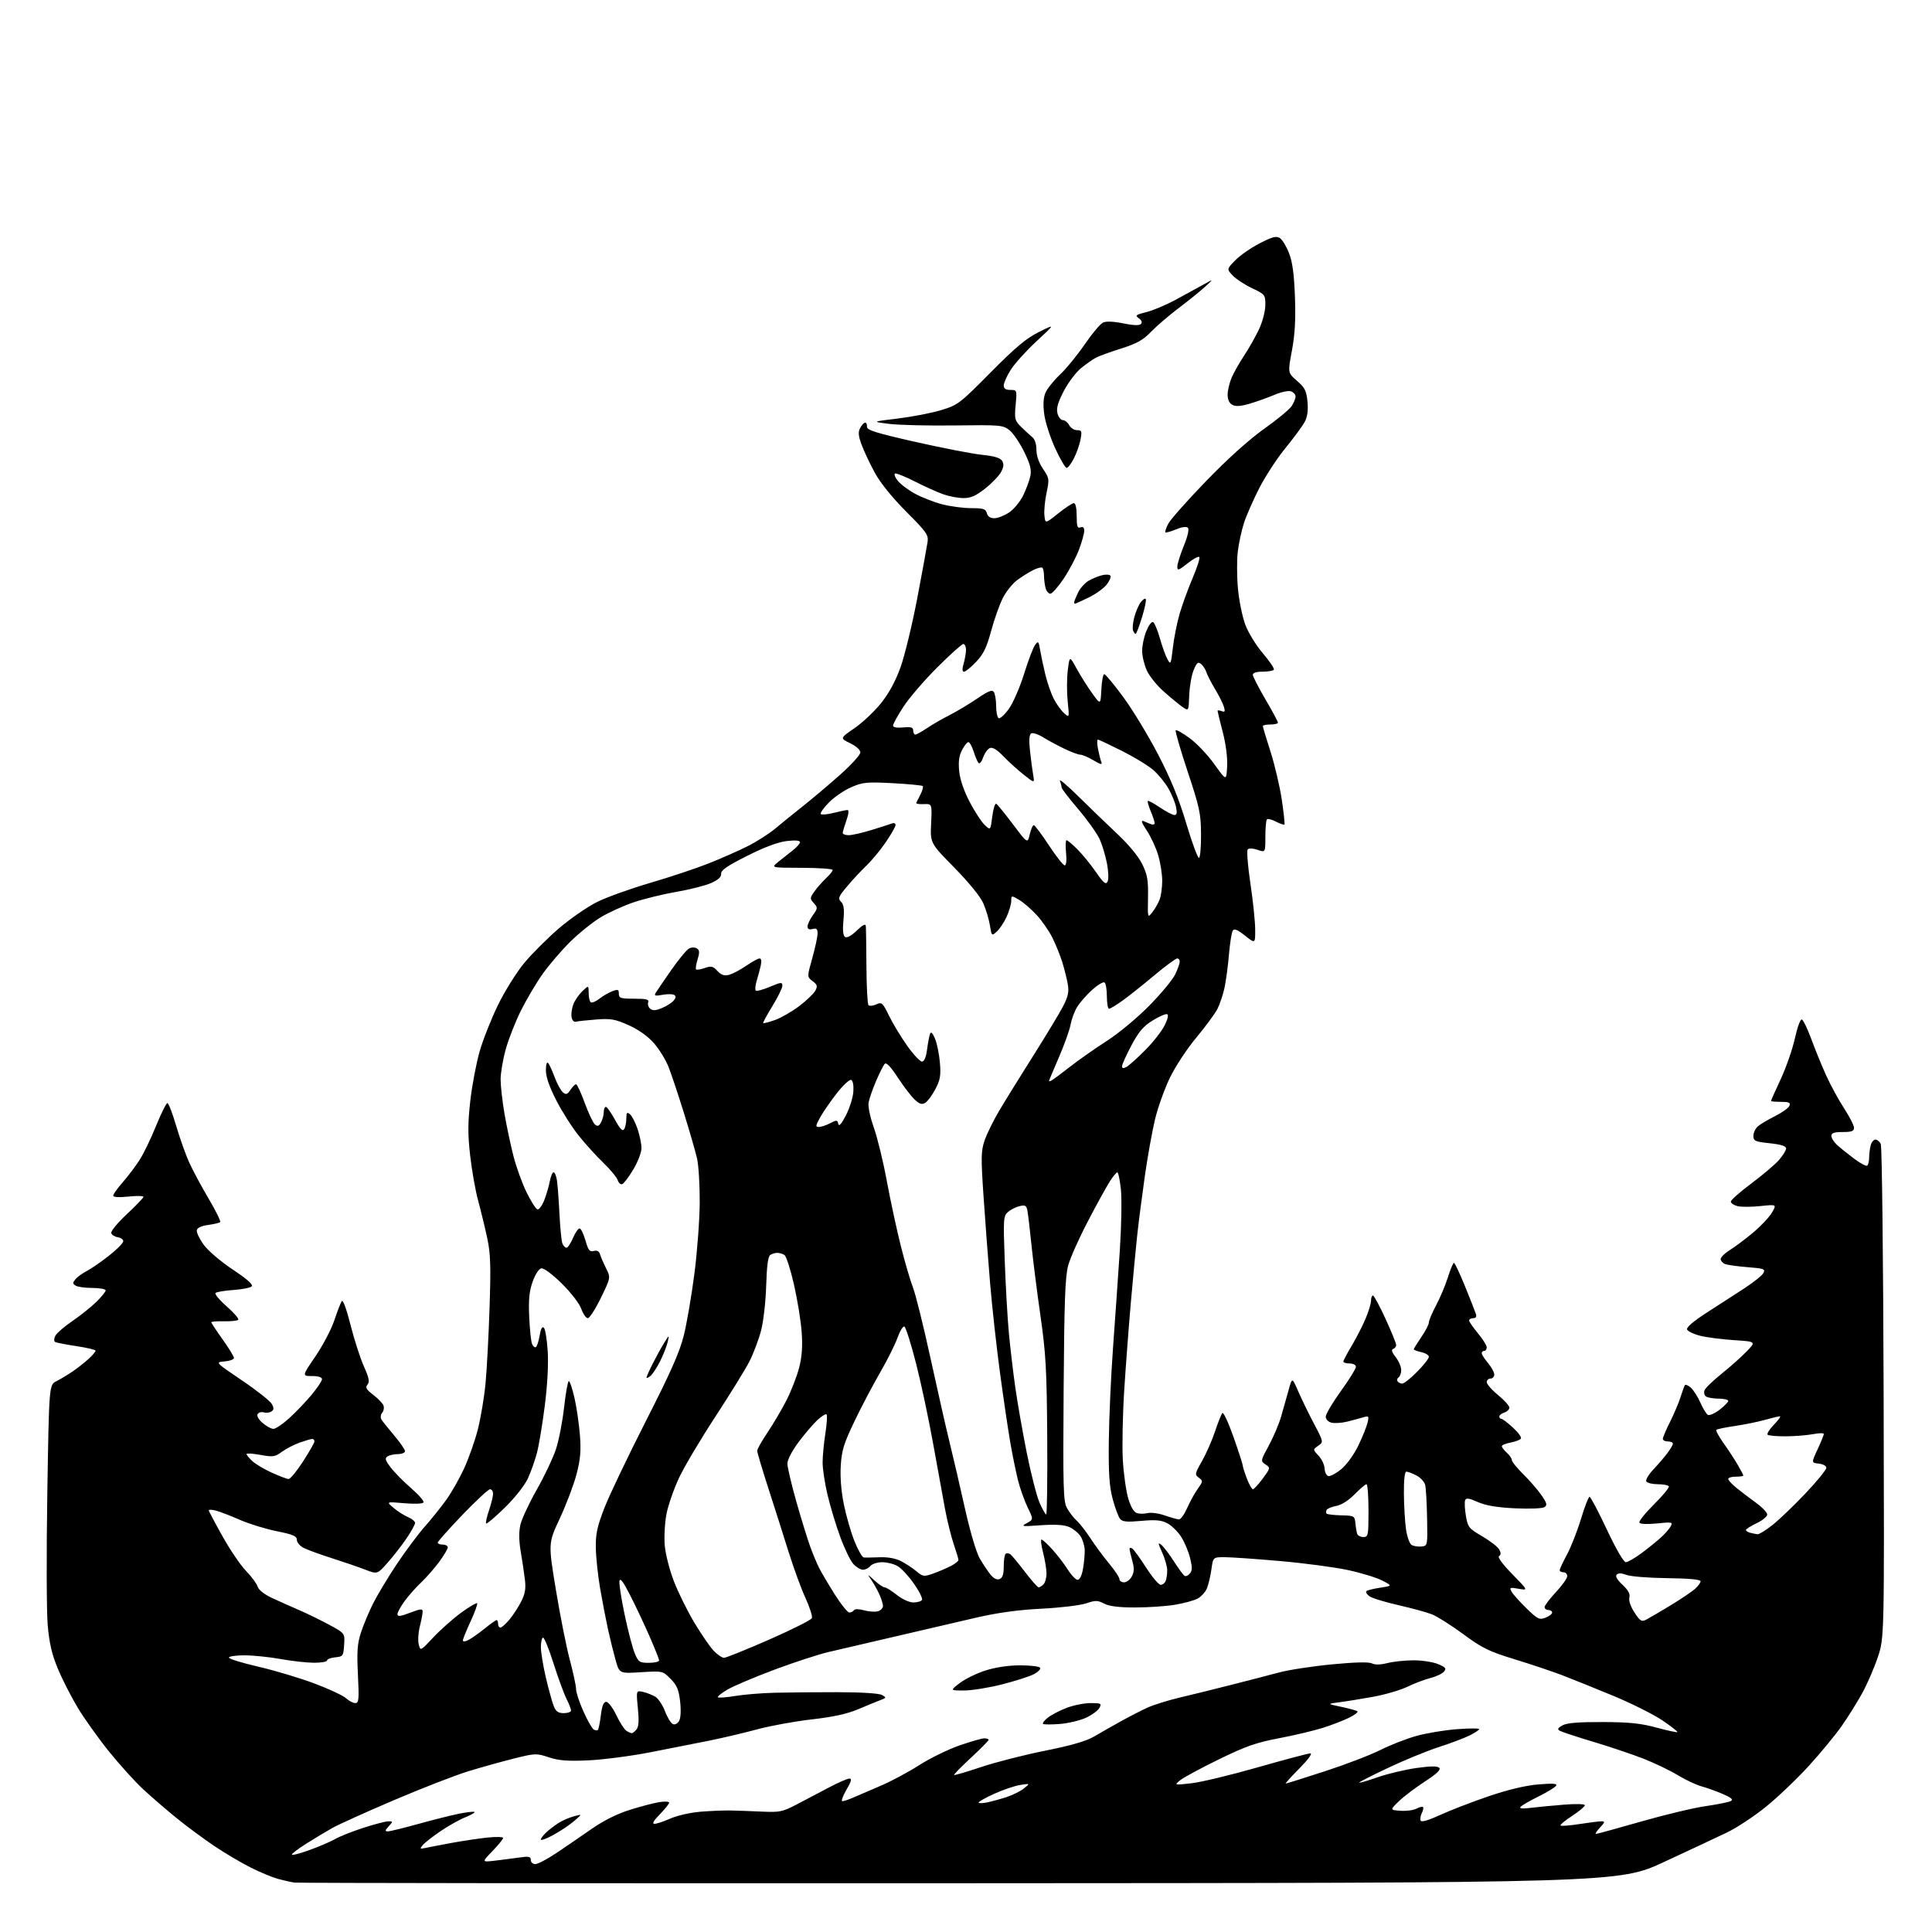 <?xml version="1.0" encoding="UTF-8" standalone="no"?>
<svg 
  version="1.1" 
  xmlns="http://www.w3.org/2000/svg" 
  xmlns:xlink="http://www.w3.org/1999/xlink" 
  xmlns:svg="http://www.w3.org/2000/svg"
  xmlns:rdf="http://www.w3.org/1999/02/22-rdf-syntax-ns#"
  xmlns:cc="http://creativecommons.org/ns#"
  xmlns:dc="http://purl.org/dc/elements/1.1/"
  viewBox="0 0 768 768"
  width="768"
  height="768"
>
<style>svg {background-color: white; }</style>"
<path stroke="none" fill="black" fill-rule="evenodd" d="M381.50,748.62C237.40,748.68 118.38,748.56 117.00,748.35C115.62,748.15 112.70,747.48 110.50,746.89C108.30,746.29 103.46,744.28 99.73,742.42C96.01,740.56 89.49,736.70 85.23,733.85C80.98,730.99 74.19,725.97 70.14,722.68C66.10,719.39 60.13,714.24 56.88,711.23C53.63,708.22 47.51,701.45 43.28,696.19C39.04,690.93 33.46,683.10 30.88,678.80C28.29,674.49 24.74,667.54 23.00,663.34C20.63,657.66 19.60,653.24 18.97,646.10C18.50,640.82 18.43,617.15 18.81,593.50C19.50,550.50 19.50,550.50 22.50,549.00C24.15,548.17 27.07,546.41 29.00,545.09C30.93,543.76 33.74,541.54 35.25,540.15C36.76,538.76 38.00,537.31 38.00,536.93C38.00,536.55 34.57,535.73 30.39,535.11C26.20,534.49 22.37,533.73 21.88,533.43C21.38,533.12 21.44,532.05 22.02,530.96C22.59,529.91 25.62,527.28 28.77,525.14C31.92,522.99 36.19,519.58 38.25,517.57C40.31,515.55 42.00,513.48 42.00,512.95C42.00,512.43 39.64,511.99 36.75,511.98C33.86,511.98 30.85,511.56 30.06,511.06C28.85,510.29 28.84,509.90 29.99,508.51C30.74,507.61 32.74,506.16 34.43,505.29C36.12,504.42 40.09,501.69 43.25,499.21C46.41,496.73 49.00,494.13 49.00,493.42C49.00,492.72 48.02,492.00 46.83,491.82C45.63,491.64 44.46,490.90 44.22,490.17C43.98,489.44 46.76,486.07 50.40,482.67C54.04,479.28 57.02,476.17 57.01,475.77C57.01,475.36 54.30,475.31 51.00,475.66C47.24,476.05 45.00,475.91 45.00,475.28C45.00,474.73 46.73,472.31 48.85,469.89C50.96,467.48 53.98,463.48 55.55,461.00C57.13,458.52 60.06,452.45 62.06,447.50C64.07,442.55 66.08,438.50 66.54,438.50C67.00,438.50 68.57,442.55 70.02,447.50C71.48,452.45 73.82,459.04 75.23,462.14C76.64,465.24 80.11,471.71 82.95,476.51C85.78,481.31 87.84,485.49 87.53,485.80C87.22,486.11 85.06,486.62 82.74,486.94C80.05,487.30 78.42,488.06 78.23,489.05C78.06,489.90 79.30,492.49 80.97,494.80C82.67,497.15 87.74,501.48 92.53,504.67C98.30,508.50 100.73,510.67 100.04,511.36C99.49,511.91 96.21,512.56 92.76,512.79C89.32,513.03 86.13,513.56 85.68,513.97C85.24,514.39 87.24,516.80 90.13,519.33C93.03,521.87 95.08,524.25 94.69,524.64C94.31,525.03 91.74,525.29 89.00,525.23C86.25,525.16 84.00,525.34 84.00,525.63C84.00,525.91 86.03,528.98 88.50,532.45C90.98,535.92 93.00,539.23 93.00,539.82C93.00,540.40 91.31,541.02 89.25,541.19C85.50,541.50 85.50,541.50 96.21,548.75C102.11,552.73 107.44,556.95 108.07,558.13C108.96,559.79 108.91,560.44 107.85,561.10C107.11,561.57 105.75,561.72 104.83,561.44C103.92,561.15 102.83,561.46 102.42,562.12C101.98,562.85 102.77,564.26 104.40,565.66C105.89,566.95 107.82,568.00 108.69,568.00C109.56,568.00 112.35,566.12 114.89,563.83C117.42,561.54 121.41,557.38 123.75,554.59C126.09,551.80 128.00,548.95 128.00,548.26C128.00,547.46 126.55,547.00 124.03,547.00C120.05,547.00 120.05,547.00 125.39,539.16C128.33,534.85 131.70,528.43 132.88,524.91C134.06,521.38 135.39,517.93 135.83,517.24C136.32,516.47 137.68,520.13 139.33,526.65C140.81,532.52 143.21,539.94 144.65,543.15C146.71,547.74 147.01,549.28 146.08,550.40C145.13,551.55 145.57,552.33 148.36,554.46C150.27,555.92 152.10,557.81 152.43,558.68C152.76,559.55 152.54,560.85 151.93,561.58C151.32,562.31 151.17,563.49 151.59,564.21C152.01,564.92 154.30,567.80 156.68,570.61C159.06,573.42 161.00,576.23 161.00,576.86C161.00,577.49 159.76,578.01 158.25,578.02C156.74,578.02 154.86,578.44 154.07,578.94C152.89,579.68 153.11,580.46 155.34,583.38C156.83,585.33 160.49,589.03 163.48,591.62C166.47,594.20 168.66,596.73 168.35,597.25C168.02,597.78 164.72,597.91 160.64,597.55C153.50,596.92 153.50,596.92 156.49,599.44C158.13,600.82 160.72,602.47 162.24,603.10C163.76,603.73 165.00,604.76 165.00,605.38C165.00,606.01 163.48,608.77 161.62,611.51C159.76,614.26 156.38,618.60 154.11,621.16C149.99,625.82 149.99,625.82 145.24,623.98C142.63,622.97 136.68,620.92 132.00,619.43C127.33,617.95 122.26,616.10 120.75,615.34C119.24,614.57 118.00,613.12 118.00,612.12C118.00,610.63 116.51,609.98 110.01,608.68C105.61,607.80 98.97,605.75 95.26,604.12C91.54,602.49 87.26,600.85 85.75,600.47C84.24,600.09 83.00,600.05 83.00,600.38C83.00,600.71 85.46,605.37 88.47,610.74C91.47,616.11 95.69,622.30 97.83,624.50C99.97,626.70 102.03,629.49 102.41,630.70C102.84,632.06 105.09,633.82 108.30,635.30C111.16,636.62 115.97,638.77 119.00,640.08C122.03,641.38 127.33,643.98 130.80,645.84C137.10,649.24 137.10,649.24 136.80,653.87C136.51,658.29 136.35,658.51 133.25,658.81C131.46,658.99 130.00,659.55 130.00,660.06C130.00,660.58 127.64,660.98 124.75,660.97C121.86,660.95 115.90,660.28 111.50,659.48C107.10,658.69 100.69,658.03 97.25,658.02C93.81,658.01 91.00,658.42 91.00,658.92C91.00,659.43 96.29,661.06 102.75,662.55C109.21,664.04 119.22,667.04 125.00,669.21C130.78,671.38 136.43,674.02 137.56,675.08C138.70,676.14 140.35,677.00 141.23,677.00C142.64,677.00 142.77,675.63 142.28,665.68C141.82,656.44 142.05,653.36 143.50,648.93C144.48,645.94 146.62,640.80 148.27,637.50C149.91,634.20 154.10,627.23 157.57,622.00C161.05,616.77 166.07,610.02 168.73,607.00C171.40,603.98 175.26,599.17 177.32,596.32C179.38,593.48 182.58,587.85 184.45,583.82C186.31,579.79 188.78,572.78 189.94,568.24C191.10,563.69 192.48,555.48 193.00,550.00C193.52,544.52 194.25,530.91 194.61,519.77C195.16,502.99 194.99,498.21 193.65,492.00C192.76,487.88 191.14,481.23 190.06,477.23C188.97,473.23 187.55,465.17 186.89,459.32C185.94,450.93 185.96,446.35 186.95,437.59C187.65,431.49 189.31,422.68 190.65,418.00C191.99,413.32 195.28,405.00 197.96,399.50C200.65,394.00 205.35,386.47 208.42,382.77C211.49,379.07 217.72,372.87 222.25,368.98C226.79,365.10 233.65,360.37 237.50,358.48C241.35,356.59 250.80,353.20 258.50,350.95C266.20,348.70 276.55,345.25 281.50,343.30C286.45,341.34 293.49,338.24 297.14,336.41C300.79,334.58 305.80,331.38 308.28,329.29C310.75,327.21 315.63,323.25 319.12,320.50C322.61,317.75 329.18,312.20 333.73,308.18C338.28,304.15 342.00,300.07 342.00,299.12C342.00,298.09 340.36,296.60 337.94,295.43C333.87,293.46 333.87,293.46 339.65,289.48C342.83,287.29 347.56,282.84 350.17,279.60C353.31,275.70 355.95,270.86 357.95,265.31C359.62,260.70 362.63,248.28 364.64,237.72C366.65,227.15 368.49,217.11 368.73,215.42C369.13,212.65 368.28,211.44 360.27,203.42C354.73,197.87 350.02,192.04 347.80,188.00C345.84,184.43 343.47,179.41 342.53,176.86C341.19,173.24 341.06,171.76 341.94,170.11C342.56,168.95 343.45,168.00 343.92,168.00C344.39,168.00 344.72,168.74 344.64,169.64C344.53,170.97 348.14,172.10 364.00,175.69C374.73,178.11 386.60,180.41 390.40,180.80C395.22,181.29 397.61,182.01 398.35,183.18C399.12,184.42 399.02,185.60 397.95,187.60C397.15,189.11 394.32,192.06 391.66,194.17C387.98,197.08 385.91,198.00 383.04,198.00C380.95,198.00 377.33,197.32 374.97,196.49C372.62,195.66 367.57,193.39 363.75,191.44C359.93,189.49 356.36,188.05 355.83,188.22C355.29,188.40 355.75,189.68 356.84,191.07C357.93,192.45 361.03,194.79 363.73,196.26C366.44,197.73 371.30,199.62 374.53,200.47C377.77,201.31 382.97,202.00 386.09,202.00C390.93,202.00 391.84,202.30 392.29,204.00C392.63,205.31 393.65,206.00 395.26,206.00C396.60,206.00 399.23,204.98 401.10,203.74C402.97,202.50 405.49,199.46 406.71,196.99C407.92,194.52 409.21,191.02 409.58,189.21C410.09,186.66 409.53,184.49 407.07,179.50C405.34,175.97 402.71,172.13 401.24,170.97C398.70,168.98 397.57,168.88 379.53,169.12C369.06,169.26 357.35,168.98 353.50,168.50C346.50,167.63 346.50,167.63 356.90,166.37C362.62,165.67 370.39,164.17 374.17,163.02C380.77,161.01 381.54,160.42 393.77,148.07C403.68,138.06 407.94,134.49 413.00,131.97C419.50,128.74 419.50,128.74 412.07,135.62C407.99,139.40 403.38,144.50 401.82,146.95C400.27,149.39 399.00,152.20 399.00,153.20C399.00,154.48 399.76,155.00 401.64,155.00C404.26,155.00 404.27,155.05 403.73,161.00C403.23,166.58 403.38,167.18 405.97,169.75C407.50,171.26 409.49,173.08 410.38,173.79C411.35,174.56 412.00,176.57 412.00,178.81C412.00,181.18 412.95,183.93 414.61,186.38C417.11,190.06 417.17,190.47 416.03,195.86C415.37,198.96 414.98,203.01 415.17,204.85C415.50,208.21 415.50,208.21 420.64,204.10C423.47,201.85 426.28,200.00 426.89,200.00C427.56,200.00 428.00,202.04 428.00,205.11C428.00,209.24 428.29,210.10 429.50,209.64C430.51,209.25 431.00,209.69 431.00,210.99C431.00,212.06 430.07,215.41 428.93,218.45C427.80,221.49 425.06,226.68 422.85,229.99C420.64,233.29 418.25,236.00 417.53,236.00C416.82,236.00 415.96,234.99 415.63,233.75C415.30,232.51 415.02,230.34 415.01,228.92C415.01,227.50 414.72,226.05 414.37,225.71C414.03,225.36 412.34,225.79 410.62,226.66C408.91,227.53 406.03,229.34 404.24,230.68C402.44,232.02 399.90,235.23 398.60,237.81C397.29,240.39 395.21,246.26 393.98,250.85C392.21,257.42 390.93,260.04 388.02,263.10C385.98,265.25 383.82,267.00 383.22,267.00C382.48,267.00 382.43,265.99 383.07,263.76C383.58,261.97 384.00,259.50 384.00,258.26C384.00,257.02 383.52,256.00 382.94,256.00C382.35,256.00 377.65,260.22 372.49,265.38C367.33,270.54 361.29,277.58 359.06,281.04C356.82,284.49 355.00,287.81 355.00,288.43C355.00,289.14 356.48,289.41 359.00,289.17C362.16,288.87 363.00,289.13 363.00,290.39C363.00,291.28 363.39,292.00 363.86,292.00C364.33,292.00 366.39,290.86 368.44,289.48C370.48,288.09 374.48,285.78 377.33,284.34C380.17,282.90 385.14,279.93 388.37,277.74C393.01,274.60 394.42,274.05 395.10,275.13C395.58,275.88 395.98,278.39 395.98,280.69C395.99,283.00 396.43,285.15 396.97,285.48C397.50,285.81 399.31,284.17 401.00,281.85C402.68,279.52 405.41,273.27 407.06,267.96C408.71,262.64 410.68,257.45 411.44,256.41C412.72,254.67 412.87,254.83 413.49,258.51C413.86,260.71 414.79,265.09 415.56,268.25C416.33,271.41 417.82,275.69 418.87,277.75C419.93,279.81 421.76,282.38 422.94,283.45C425.10,285.40 425.10,285.40 424.42,278.80C424.05,275.17 424.07,269.61 424.46,266.44C425.18,260.68 425.18,260.68 427.92,265.69C429.43,268.45 432.20,272.85 434.08,275.48C437.50,280.25 437.50,280.25 437.80,274.12C437.96,270.76 438.49,268.00 438.97,268.00C439.45,268.00 442.88,272.14 446.59,277.19C450.30,282.25 456.51,292.49 460.38,299.94C465.44,309.67 468.61,317.45 471.61,327.50C473.91,335.20 476.17,341.27 476.64,341.00C477.11,340.73 477.47,336.45 477.43,331.50C477.37,323.40 476.84,320.91 472.10,306.67C469.20,297.96 467.07,290.59 467.37,290.30C467.66,290.00 470.19,291.43 472.97,293.48C475.76,295.53 480.17,300.19 482.77,303.84C487.50,310.48 487.50,310.48 487.80,304.68C487.99,301.13 487.31,295.81 486.05,290.97C484.92,286.61 484.00,282.83 484.00,282.56C484.00,282.29 484.73,282.34 485.62,282.68C486.93,283.19 487.10,282.86 486.50,280.90C486.10,279.58 484.53,276.45 483.02,273.95C481.50,271.44 479.96,268.44 479.59,267.29C479.22,266.13 478.27,264.63 477.46,263.97C476.25,262.96 475.74,263.37 474.49,266.38C473.66,268.37 472.87,272.87 472.74,276.38C472.50,282.75 472.50,282.75 470.00,280.98C468.62,280.01 465.30,277.27 462.61,274.89C459.92,272.52 456.89,268.76 455.88,266.54C454.87,264.32 454.03,260.82 454.02,258.77C454.01,256.72 454.73,253.21 455.63,250.98C456.52,248.74 457.72,247.07 458.30,247.27C458.88,247.46 460.11,250.33 461.05,253.64C461.98,256.95 463.35,260.75 464.09,262.08C465.35,264.35 465.48,264.07 466.23,257.50C466.67,253.65 467.88,247.57 468.91,244.00C469.95,240.43 472.28,234.02 474.09,229.78C475.90,225.53 477.10,221.76 476.74,221.41C476.38,221.05 474.27,222.20 472.05,223.96C468.51,226.76 468.00,226.93 468.00,225.26C468.00,224.21 469.15,220.51 470.56,217.04C472.15,213.14 472.77,210.37 472.20,209.80C471.62,209.22 469.82,209.47 467.48,210.44C465.40,211.31 463.50,211.84 463.27,211.61C463.04,211.37 463.55,209.83 464.41,208.18C465.26,206.52 472.07,198.86 479.52,191.16C488.06,182.34 496.56,174.69 502.48,170.49C507.66,166.82 512.59,162.75 513.44,161.44C514.30,160.14 515.00,158.41 515.00,157.60C515.00,156.80 514.16,155.87 513.14,155.54C512.11,155.22 509.20,155.84 506.66,156.93C504.12,158.02 499.74,159.59 496.92,160.43C493.26,161.52 491.24,161.66 489.89,160.94C488.68,160.29 488.00,158.85 488.00,156.93C488.00,155.28 488.69,152.29 489.53,150.28C490.37,148.27 492.63,144.25 494.56,141.35C496.48,138.45 499.17,133.70 500.52,130.79C501.90,127.82 502.98,123.65 502.99,121.28C503.00,117.16 502.87,117.00 497.69,114.55C494.77,113.17 491.31,110.90 490.01,109.51C487.63,106.98 487.63,106.98 491.00,103.50C492.85,101.59 497.20,98.56 500.67,96.76C505.70,94.16 507.33,93.72 508.74,94.61C509.71,95.21 511.36,97.91 512.40,100.61C513.78,104.14 514.43,108.97 514.76,118.00C515.09,127.08 514.76,132.92 513.56,139.35C511.90,148.20 511.90,148.20 515.57,151.38C518.69,154.07 519.32,155.32 519.74,159.61C520.06,163.01 519.73,165.63 518.71,167.58C517.88,169.19 514.44,173.88 511.07,178.00C507.70,182.12 502.99,189.32 500.60,194.00C498.21,198.68 495.46,204.92 494.50,207.88C493.54,210.84 492.43,216.01 492.03,219.36C491.64,222.70 491.67,229.32 492.11,234.06C492.55,238.79 493.86,245.22 495.03,248.34C496.19,251.46 499.34,256.57 502.01,259.71C504.68,262.84 506.65,265.76 506.38,266.20C506.10,266.64 504.11,267.00 501.94,267.00C499.44,267.00 498.01,267.46 498.02,268.25C498.04,268.94 500.29,273.32 503.02,277.99C505.76,282.66 508.00,286.82 508.00,287.24C508.00,287.66 506.65,288.00 505.00,288.00C503.35,288.00 502.00,288.29 502.00,288.65C502.00,289.00 503.37,293.58 505.05,298.81C506.73,304.05 508.74,312.62 509.53,317.85C510.31,323.09 510.78,327.55 510.57,327.76C510.36,327.97 508.85,327.46 507.22,326.61C505.59,325.77 503.97,325.36 503.63,325.71C503.28,326.05 503.00,329.16 503.00,332.61C503.00,338.90 503.00,338.90 499.92,337.82C498.17,337.21 496.48,337.13 496.00,337.63C495.54,338.11 496.00,344.12 497.03,351.00C498.06,357.88 498.93,366.13 498.95,369.33C499.00,375.17 499.00,375.17 494.91,371.93C491.85,369.51 490.61,369.01 490.03,369.96C489.59,370.66 488.92,374.89 488.54,379.37C488.16,383.84 487.37,389.75 486.80,392.50C486.22,395.25 484.95,399.07 483.98,401.00C483.00,402.93 479.20,408.10 475.52,412.50C471.81,416.95 467.14,424.05 465.01,428.50C462.90,432.90 460.25,440.32 459.13,445.00C458.00,449.68 456.19,459.80 455.09,467.50C453.99,475.20 452.63,485.77 452.06,491.00C451.50,496.23 450.37,508.15 449.55,517.50C448.73,526.85 447.54,542.60 446.90,552.50C446.27,562.40 446.02,575.00 446.35,580.50C446.68,586.00 447.65,592.84 448.50,595.69C449.49,599.02 450.72,601.09 451.94,601.48C452.98,601.81 454.91,601.81 456.22,601.48C457.54,601.15 460.62,601.57 463.06,602.42C465.50,603.28 468.04,603.98 468.70,603.99C469.36,603.99 470.81,601.96 471.92,599.46C473.02,596.96 474.92,593.52 476.13,591.82C478.22,588.88 478.25,588.65 476.56,587.42C474.89,586.20 474.96,585.81 477.81,580.81C479.47,577.89 481.81,572.58 483.00,569.00C484.18,565.42 485.50,562.14 485.93,561.70C486.35,561.26 488.34,565.57 490.35,571.26C492.36,576.96 494.00,582.03 494.00,582.53C494.00,583.03 494.74,585.36 495.64,587.72C496.54,590.07 497.62,592.00 498.05,592.00C498.48,592.00 500.24,590.09 501.96,587.75C505.05,583.56 505.07,583.48 503.06,582.14C501.05,580.79 501.07,580.70 504.37,574.64C506.21,571.26 508.43,566.02 509.30,563.00C510.17,559.98 511.51,555.25 512.26,552.50C513.64,547.50 513.64,547.50 516.03,553.00C517.34,556.02 520.15,561.81 522.28,565.85C526.15,573.21 526.15,573.21 524.00,574.71C521.85,576.22 521.85,576.22 524.15,578.66C525.41,580.00 526.49,582.31 526.56,583.80C526.62,585.28 527.31,586.62 528.09,586.77C528.86,586.92 531.17,585.67 533.20,583.99C535.29,582.27 538.23,578.21 539.92,574.71C541.57,571.30 543.23,567.19 543.61,565.59C544.25,562.89 544.13,562.74 541.90,563.41C540.58,563.81 537.71,564.58 535.53,565.12C533.35,565.66 530.54,565.85 529.28,565.53C527.95,565.20 527.00,564.20 527.00,563.14C527.00,562.13 529.70,557.57 533.00,553.00C536.30,548.43 539.00,544.09 539.00,543.35C539.00,542.58 537.93,542.00 536.50,542.00C535.12,542.00 534.00,541.66 534.00,541.25C534.00,540.84 535.49,538.02 537.30,535.00C539.10,531.98 541.58,527.17 542.79,524.31C544.01,521.46 545.00,518.20 545.00,517.06C545.00,515.93 545.35,515.00 545.77,515.00C546.19,515.00 548.44,519.16 550.77,524.25C553.10,529.34 555.01,534.02 555.01,534.67C555.00,535.31 554.45,536.02 553.79,536.24C552.96,536.51 553.28,537.54 554.79,539.46C556.00,541.00 557.00,543.31 557.00,544.58C557.00,545.84 556.54,547.16 555.98,547.51C555.42,547.86 555.23,548.56 555.54,549.07C555.86,549.58 556.70,550.00 557.41,550.00C558.12,550.00 560.79,547.88 563.35,545.28C565.91,542.69 568.00,540.02 568.00,539.36C568.00,538.70 566.65,537.86 565.00,537.50C563.35,537.14 562.00,536.62 562.00,536.35C562.00,536.08 563.35,533.90 565.00,531.50C566.65,529.10 568.00,526.50 568.00,525.71C568.00,524.92 569.29,521.86 570.87,518.89C572.45,515.93 574.56,510.91 575.56,507.75C576.55,504.59 577.64,502.00 577.97,502.00C578.30,502.00 580.26,506.16 582.34,511.25C584.41,516.34 586.36,521.29 586.67,522.25C587.05,523.43 586.70,524.00 585.62,524.00C584.73,524.00 584.00,524.41 584.00,524.91C584.00,525.40 585.58,527.70 587.50,530.00C589.42,532.30 591.00,534.82 591.00,535.59C591.00,536.37 590.55,537.00 590.00,537.00C589.45,537.00 589.00,537.42 589.00,537.92C589.00,538.43 590.12,540.18 591.50,541.82C592.87,543.45 594.00,545.51 594.00,546.39C594.00,547.28 593.33,548.00 592.50,548.00C591.67,548.00 591.00,548.64 591.00,549.43C591.00,550.22 593.02,552.53 595.50,554.55C597.98,556.58 600.00,558.83 600.00,559.55C600.00,560.27 599.10,561.15 598.00,561.50C596.90,561.85 596.00,562.55 596.00,563.07C596.00,563.58 596.36,564.00 596.80,564.00C597.25,564.00 599.31,565.56 601.39,567.46C603.47,569.36 604.91,571.34 604.59,571.85C604.28,572.36 602.44,573.07 600.51,573.43C598.58,573.79 597.00,574.45 597.00,574.89C597.00,575.33 597.90,576.50 599.00,577.50C600.10,578.50 601.00,579.82 601.00,580.45C601.00,581.07 603.04,583.58 605.53,586.03C608.02,588.47 611.25,592.20 612.71,594.31C614.94,597.52 615.14,598.31 613.94,599.11C613.13,599.65 608.03,599.85 602.24,599.58C595.00,599.23 590.64,598.49 587.44,597.08C583.89,595.51 582.80,595.36 582.41,596.38C582.13,597.11 582.27,599.88 582.71,602.54C583.48,607.10 583.87,607.58 589.25,610.73C592.39,612.57 595.43,614.93 595.99,615.97C596.70,617.30 596.67,618.09 595.90,618.56C595.23,618.98 597.26,621.76 601.15,625.74C607.50,632.23 607.50,632.23 603.68,631.56C600.21,630.95 599.96,631.05 600.86,632.69C601.40,633.69 604.06,636.66 606.75,639.29C611.20,643.64 611.90,643.99 614.33,643.07C615.80,642.51 617.00,641.59 617.00,641.02C617.00,640.46 616.33,640.00 615.50,640.00C614.67,640.00 614.00,639.48 614.00,638.85C614.00,638.22 616.03,635.54 618.50,632.90C620.98,630.25 623.00,627.39 623.00,626.54C623.00,625.69 622.33,625.00 621.50,625.00C620.67,625.00 620.00,624.63 620.00,624.18C620.00,623.73 621.31,620.91 622.91,617.93C624.52,614.94 627.02,608.56 628.47,603.75C629.93,598.94 631.46,595.00 631.87,595.00C632.29,595.00 635.37,600.85 638.74,608.00C642.39,615.77 645.43,621.00 646.28,621.00C647.07,621.00 649.91,619.36 652.61,617.35C655.30,615.34 658.78,612.52 660.34,611.10C661.90,609.67 663.61,607.70 664.14,606.72C665.04,605.06 664.64,604.98 658.69,605.59C654.94,605.97 652.03,605.85 651.68,605.30C651.36,604.77 653.98,601.49 657.50,598.00C661.02,594.51 663.67,591.28 663.39,590.83C663.11,590.37 661.14,590.00 659.00,590.00C656.86,590.00 654.81,589.51 654.44,588.91C654.07,588.31 655.32,586.17 657.22,584.16C659.12,582.15 661.64,579.20 662.83,577.62C664.03,576.03 665.00,574.34 665.00,573.87C665.00,573.39 664.10,573.00 663.00,573.00C661.90,573.00 661.00,572.54 661.00,571.97C661.00,571.41 662.29,568.37 663.86,565.22C665.44,562.07 667.30,557.70 667.99,555.50C668.69,553.30 669.47,551.13 669.73,550.68C669.99,550.24 671.07,550.66 672.14,551.62C673.20,552.59 674.91,555.26 675.92,557.56C676.94,559.86 678.27,562.05 678.88,562.43C679.49,562.80 681.57,561.91 683.49,560.44C685.42,558.97 687.00,557.37 687.00,556.88C687.00,556.40 685.31,555.99 683.25,555.98C681.19,555.98 678.92,555.60 678.22,555.15C677.51,554.71 677.22,553.59 677.57,552.67C677.92,551.75 680.98,548.79 684.36,546.09C687.74,543.38 692.21,539.40 694.30,537.24C698.11,533.30 698.11,533.30 689.30,532.73C684.46,532.42 678.39,531.63 675.82,530.98C673.24,530.33 670.91,529.21 670.63,528.48C670.32,527.66 673.20,525.19 678.31,521.89C682.82,518.99 689.54,514.64 693.26,512.23C696.98,509.81 700.45,507.04 700.97,506.06C701.83,504.45 701.22,504.23 694.71,503.72C690.74,503.41 686.71,502.85 685.75,502.47C684.79,502.10 684.00,501.20 684.00,500.47C684.00,499.75 685.66,498.14 687.68,496.89C689.70,495.64 693.87,492.51 696.93,489.94C699.99,487.38 703.35,483.80 704.38,482.01C706.27,478.74 706.27,478.74 699.80,479.43C696.25,479.81 692.14,479.82 690.67,479.45C689.20,479.08 688.02,478.27 688.04,477.64C688.06,477.01 691.70,473.80 696.12,470.50C700.54,467.20 705.47,463.02 707.08,461.22C708.68,459.41 710.00,457.31 710.00,456.54C710.00,455.58 708.04,454.95 703.50,454.46C697.65,453.84 697.00,453.54 697.00,451.54C697.00,450.31 697.79,448.62 698.75,447.77C699.71,446.92 702.81,445.07 705.63,443.66C708.44,442.25 711.02,440.40 711.34,439.55C711.82,438.31 711.14,438.00 707.97,438.00C705.79,438.00 704.00,437.84 704.00,437.64C704.00,437.44 705.76,433.50 707.90,428.89C710.05,424.27 712.57,416.99 713.51,412.70C714.45,408.42 715.68,405.06 716.25,405.25C716.82,405.44 718.52,408.97 720.04,413.09C721.55,417.22 724.21,423.72 725.95,427.55C727.68,431.37 730.87,437.23 733.05,440.57C735.22,443.91 737.00,447.40 737.00,448.32C737.00,449.64 736.05,450.00 732.50,450.00C729.12,450.00 728.00,450.38 728.00,451.54C728.00,452.38 729.01,454.00 730.25,455.13C731.49,456.26 734.50,458.69 736.95,460.53C739.40,462.37 741.76,463.65 742.20,463.38C742.64,463.10 743.01,461.67 743.01,460.19C743.02,458.71 743.30,456.49 743.63,455.25C743.96,454.01 744.81,453.00 745.51,453.00C746.21,453.00 747.17,453.79 747.64,454.75C748.11,455.71 748.62,500.26 748.77,553.75C749.05,651.00 749.05,651.00 746.46,658.75C745.03,663.01 742.26,669.42 740.29,673.00C738.32,676.58 734.68,682.42 732.18,686.00C729.69,689.58 723.79,696.74 719.08,701.92C714.36,707.10 706.67,714.43 702.00,718.21C697.33,721.99 690.35,726.60 686.50,728.44C682.65,730.29 671.40,735.56 661.50,740.15C643.50,748.50 643.50,748.50 381.50,748.62zM212.80,741.00C213.79,741.00 217.50,739.06 221.05,736.69C224.60,734.32 230.86,730.03 234.96,727.17C239.80,723.79 245.18,721.08 250.24,719.48C254.54,718.13 259.84,716.73 262.03,716.38C264.21,716.03 266.00,716.12 266.00,716.58C266.00,717.04 264.33,719.12 262.30,721.21C259.81,723.76 259.11,725.00 260.17,725.00C261.04,725.00 263.90,724.05 266.54,722.88C269.18,721.71 274.53,720.50 278.42,720.19C282.31,719.88 287.52,719.65 290.00,719.69C292.48,719.73 298.11,719.92 302.53,720.13C309.95,720.47 311.01,720.26 316.53,717.38C319.81,715.66 325.59,712.62 329.37,710.63C333.15,708.63 336.88,707.00 337.66,707.00C338.71,707.00 338.39,708.18 336.45,711.50C335.00,713.98 334.29,716.00 334.87,716.00C335.45,716.00 337.41,715.34 339.22,714.54C341.02,713.74 345.88,711.65 350.00,709.91C354.12,708.16 361.02,704.48 365.31,701.73C369.61,698.98 376.81,695.44 381.31,693.88C385.82,692.31 390.29,691.02 391.25,691.01C392.21,691.01 393.00,691.28 393.00,691.61C393.00,691.95 389.83,695.16 385.96,698.74C382.09,702.33 379.07,705.41 379.25,705.59C379.43,705.77 384.29,704.34 390.04,702.42C395.79,700.49 407.24,697.57 415.47,695.93C425.90,693.84 431.81,692.12 434.97,690.27C437.46,688.80 442.20,686.10 445.50,684.27C448.80,682.44 453.52,680.01 456.00,678.87C458.48,677.73 464.32,675.90 469.00,674.80C473.68,673.70 482.90,671.42 489.50,669.74C496.10,668.06 504.65,665.85 508.50,664.82C512.35,663.79 521.80,662.34 529.50,661.61C538.65,660.73 544.14,660.60 545.36,661.22C546.57,661.85 548.72,661.80 551.55,661.09C553.93,660.49 558.63,660.00 561.97,660.00C565.32,660.00 569.68,660.68 571.65,661.50C574.67,662.76 575.05,663.24 574.01,664.49C573.32,665.31 570.91,666.46 568.63,667.03C566.36,667.61 562.25,669.17 559.50,670.50C556.75,671.82 550.67,673.61 546.00,674.47C541.33,675.32 535.25,676.31 532.50,676.66C527.50,677.31 527.50,677.31 533.28,678.52C536.47,679.19 539.32,679.99 539.63,680.30C539.94,680.61 538.46,681.73 536.35,682.79C534.23,683.86 529.58,685.66 526.00,686.80C522.42,687.94 514.55,689.81 508.50,690.96C499.40,692.68 495.26,694.13 484.50,699.38C477.35,702.87 470.42,706.61 469.11,707.69C466.72,709.65 466.72,709.65 473.61,708.88C477.40,708.46 489.24,705.61 499.92,702.56C510.60,699.50 520.03,697.00 520.89,697.00C521.80,697.00 520.00,699.47 516.50,703.00C513.23,706.30 510.80,709.00 511.08,709.00C511.37,709.00 518.33,706.81 526.55,704.14C534.77,701.47 544.73,697.66 548.68,695.67C552.63,693.67 559.10,691.15 563.07,690.05C567.03,688.95 574.26,687.75 579.14,687.38C584.01,687.01 588.00,686.99 588.00,687.34C588.00,687.68 586.31,688.81 584.25,689.84C582.19,690.88 576.67,692.96 572.00,694.47C567.33,695.98 558.21,699.71 551.75,702.77C545.28,705.83 540.13,708.46 540.30,708.63C540.47,708.80 543.82,707.82 547.75,706.45C551.68,705.08 558.54,703.45 562.99,702.82C568.65,702.02 571.39,701.99 572.13,702.73C572.87,703.47 571.13,705.12 566.34,708.23C562.58,710.68 557.92,714.21 556.00,716.09C552.50,719.50 552.50,719.50 556.71,719.81C559.03,719.97 561.88,719.60 563.05,718.97C564.22,718.35 565.39,718.06 565.67,718.33C565.94,718.61 565.74,719.65 565.22,720.66C564.70,721.67 564.46,723.03 564.69,723.67C564.97,724.45 567.59,723.71 572.59,721.43C576.70,719.55 585.36,716.22 591.84,714.01C599.47,711.42 606.37,709.77 611.46,709.34C617.31,708.85 619.13,708.98 618.60,709.84C618.20,710.48 615.09,712.38 611.69,714.07C608.29,715.75 605.05,717.61 604.50,718.19C603.80,718.93 605.00,719.07 608.50,718.65C611.25,718.31 617.21,717.74 621.75,717.38C626.53,716.99 630.00,717.10 630.00,717.62C630.00,718.12 627.72,720.03 624.92,721.86C622.13,723.68 620.07,725.40 620.35,725.68C620.62,725.95 624.00,725.69 627.86,725.09C631.72,724.49 635.66,724.00 636.62,724.00C638.10,724.00 638.01,724.37 636.00,726.50C634.71,727.88 634.01,729.00 634.45,729.00C634.90,729.00 642.96,726.79 652.38,724.09C661.80,721.39 673.33,718.63 678.00,717.97C682.67,717.30 687.17,716.39 688.00,715.95C689.11,715.35 688.28,714.62 684.77,713.11C682.17,712.00 678.34,710.62 676.27,710.06C674.20,709.49 669.99,707.51 666.93,705.65C663.86,703.79 657.78,700.87 653.43,699.15C649.07,697.44 640.12,694.42 633.54,692.45C626.97,690.48 620.93,688.50 620.13,688.05C618.97,687.40 619.15,686.97 621.09,685.87C622.81,684.89 627.34,684.51 637.00,684.54C647.62,684.57 652.20,685.04 658.46,686.74C662.84,687.93 666.59,688.74 666.79,688.54C666.99,688.34 664.33,686.26 660.87,683.91C657.42,681.57 648.72,677.21 641.55,674.22C634.37,671.24 625.12,667.51 621.00,665.93C616.88,664.36 608.29,661.48 601.93,659.54C591.88,656.47 589.22,655.16 581.69,649.61C576.93,646.10 571.33,642.56 569.26,641.74C567.19,640.92 561.16,639.27 555.86,638.07C550.57,636.87 545.39,635.28 544.37,634.53C543.34,633.78 542.80,632.87 543.15,632.51C543.51,632.15 545.99,631.53 548.65,631.13C553.50,630.39 553.50,630.39 549.50,628.31C547.30,627.16 541.21,625.29 535.96,624.15C530.72,623.01 518.57,621.39 508.96,620.55C499.36,619.70 489.41,619.01 486.86,619.01C482.23,619.00 482.23,619.00 481.57,623.75C481.21,626.36 480.42,629.76 479.81,631.30C479.21,632.84 477.49,634.73 475.99,635.50C474.49,636.28 470.39,637.38 466.88,637.95C463.37,638.52 456.32,638.99 451.20,638.99C444.79,639.00 440.98,638.52 438.93,637.47C436.32,636.12 435.46,636.10 431.73,637.37C429.41,638.15 421.43,639.11 414.00,639.48C404.74,639.95 396.57,641.07 388.00,643.05C381.12,644.64 366.73,647.99 356.00,650.50C345.27,653.01 333.35,655.79 329.50,656.67C325.65,657.55 316.00,660.69 308.05,663.65C300.11,666.62 291.64,670.19 289.23,671.61C286.82,673.02 285.08,674.41 285.37,674.70C285.66,674.99 288.73,674.75 292.20,674.18C295.66,673.60 302.77,673.02 308.00,672.89C313.23,672.76 324.50,672.66 333.06,672.67C342.35,672.68 349.40,673.13 350.56,673.77C352.41,674.81 352.38,674.90 350.00,675.81C348.62,676.33 344.64,677.97 341.14,679.44C336.68,681.32 331.14,682.53 322.64,683.49C315.96,684.25 306.23,686.03 301.00,687.44C295.77,688.85 287.23,690.87 282.00,691.92C276.77,692.97 266.20,695.05 258.50,696.56C250.80,698.06 239.72,699.50 233.88,699.77C225.58,700.14 222.14,699.88 218.16,698.55C213.23,696.92 212.75,696.93 204.28,699.05C199.45,700.26 191.26,702.54 186.09,704.13C180.91,705.72 167.63,710.88 156.59,715.60C145.54,720.31 134.47,725.31 132.00,726.71C129.53,728.10 124.92,730.88 121.76,732.87C118.60,734.87 116.01,736.83 116.01,737.23C116.00,737.63 119.18,736.81 123.06,735.41C126.94,734.01 131.55,732.03 133.31,731.01C135.06,729.99 140.09,728.00 144.47,726.58C148.86,725.16 153.31,724.00 154.38,724.00C156.25,724.00 156.25,724.07 154.50,726.00C153.03,727.62 152.97,728.00 154.17,728.00C154.99,728.00 160.34,726.69 166.08,725.10C171.81,723.50 179.12,721.66 182.33,721.01C185.54,720.36 188.37,720.03 188.62,720.29C188.87,720.54 187.22,721.50 184.94,722.41C182.66,723.32 178.23,725.80 175.11,727.93C171.98,730.05 168.80,732.54 168.04,733.46C166.80,734.95 166.91,735.07 169.08,734.60C170.41,734.31 175.10,733.41 179.50,732.59C183.90,731.78 190.31,730.82 193.75,730.46C197.19,730.10 200.00,730.17 200.00,730.61C200.00,731.06 198.09,733.41 195.75,735.84C191.50,740.25 191.50,740.25 196.50,739.67C199.25,739.35 203.64,738.79 206.25,738.41C210.26,737.83 211.00,737.98 211.00,739.36C211.00,740.27 211.80,741.00 212.80,741.00zM219.94,729.44C217.22,730.92 215.00,731.73 215.00,731.24C215.00,730.75 216.01,729.43 217.25,728.31C218.49,727.18 220.68,725.51 222.13,724.60C223.57,723.68 226.27,722.52 228.13,722.01C231.50,721.08 231.50,721.08 228.19,723.92C226.37,725.48 222.65,727.96 219.94,729.44zM392.25,716.51C394.04,716.15 397.52,715.21 400.00,714.41C402.48,713.61 405.62,712.05 407.00,710.95C409.50,708.93 409.50,708.93 405.50,709.56C403.30,709.91 398.69,711.48 395.25,713.04C391.81,714.61 389.00,716.18 389.00,716.53C389.00,716.87 390.46,716.87 392.25,716.51zM251.13,688.98C251.47,688.99 252.32,688.32 253.01,687.49C253.90,686.41 254.06,684.00 253.56,678.96C252.87,671.93 252.87,671.93 255.69,672.58C257.23,672.94 259.44,673.82 260.58,674.53C261.72,675.24 263.43,677.85 264.38,680.32C265.32,682.80 266.74,685.07 267.53,685.37C268.34,685.69 269.42,685.09 270.00,684.00C270.61,682.87 270.75,679.72 270.35,676.29C269.81,671.64 269.06,669.88 266.54,667.35C263.40,664.20 263.40,664.20 254.81,664.73C246.22,665.27 246.22,665.27 244.70,659.88C243.87,656.92 242.49,651.35 241.65,647.50C240.81,643.65 239.41,636.36 238.54,631.31C237.67,626.26 236.91,619.06 236.85,615.31C236.76,609.73 237.38,606.85 240.27,599.40C242.21,594.40 249.63,578.88 256.74,564.90C266.66,545.42 270.19,537.47 271.84,530.78C273.03,525.99 274.92,514.97 276.04,506.28C277.16,497.60 278.11,484.88 278.15,478.00C278.19,471.12 277.71,463.25 277.08,460.50C276.45,457.75 274.12,449.65 271.89,442.50C269.67,435.35 266.93,427.14 265.82,424.27C264.70,421.39 262.06,417.07 259.95,414.68C257.52,411.92 253.84,409.30 249.91,407.54C244.53,405.13 242.81,404.82 237.10,405.26C233.47,405.53 229.84,405.93 229.02,406.13C228.10,406.36 227.41,405.62 227.19,404.16C227.00,402.87 227.36,400.55 228.00,399.00C228.64,397.46 230.25,395.17 231.58,393.92C234.00,391.65 234.00,391.65 234.00,394.77C234.00,396.48 234.40,398.13 234.88,398.43C235.37,398.73 236.89,398.09 238.26,397.01C239.64,395.92 241.94,394.59 243.38,394.04C245.66,393.18 246.00,393.31 246.00,395.02C246.00,396.78 246.69,397.00 252.11,397.00C256.99,397.00 258.10,397.29 257.67,398.43C257.37,399.21 257.73,400.36 258.47,400.98C259.48,401.81 260.67,401.75 263.16,400.70C265.00,399.94 267.08,398.61 267.80,397.74C268.73,396.62 268.78,395.98 267.98,395.49C267.37,395.11 265.28,395.10 263.34,395.46C260.57,395.98 259.97,395.84 260.56,394.81C260.98,394.09 263.76,390.01 266.73,385.75C269.71,381.48 272.92,377.58 273.87,377.07C274.86,376.54 276.21,376.51 276.99,377.00C278.10,377.68 278.16,378.57 277.30,381.37C276.71,383.31 276.43,385.10 276.70,385.36C276.96,385.62 278.51,385.37 280.15,384.80C282.70,383.91 283.42,384.07 285.18,385.96C286.69,387.58 287.89,387.99 289.77,387.52C291.16,387.17 294.23,385.56 296.58,383.94C298.94,382.32 301.35,381.00 301.95,381.00C302.62,381.00 302.80,382.06 302.43,383.75C302.09,385.26 301.37,387.99 300.81,389.82C300.26,391.64 300.08,393.41 300.42,393.76C300.76,394.10 303.28,393.43 306.02,392.28C310.49,390.39 311.00,390.34 311.00,391.84C311.00,392.75 309.21,396.40 307.03,399.95C304.85,403.50 303.21,406.54 303.38,406.71C303.55,406.88 305.64,406.33 308.03,405.49C310.42,404.65 314.75,402.16 317.66,399.97C320.56,397.77 323.46,395.01 324.09,393.83C325.06,392.02 324.90,391.43 323.02,390.01C320.80,388.34 320.80,388.34 322.90,380.86C324.05,376.74 325.00,372.34 325.00,371.07C325.00,369.26 324.57,368.88 323.00,369.29C321.66,369.64 321.00,369.32 321.00,368.31C321.00,367.48 321.95,365.48 323.11,363.85C325.10,361.05 325.12,360.79 323.50,359.00C321.88,357.21 321.89,356.96 323.80,354.30C324.90,352.76 326.97,350.41 328.40,349.08C329.83,347.74 331.00,346.28 331.00,345.83C331.00,345.37 325.49,344.99 318.75,344.97C306.50,344.94 306.50,344.94 309.22,342.72C310.72,341.50 313.31,339.45 314.97,338.17C316.64,336.89 318.00,335.37 318.00,334.78C318.00,334.09 316.17,333.93 312.75,334.33C309.29,334.73 303.91,336.74 297.00,340.22C289.05,344.22 286.54,345.95 286.66,347.35C286.76,348.62 285.52,349.76 282.66,351.03C280.37,352.04 274.23,353.60 269.00,354.50C263.77,355.40 256.13,357.26 252.01,358.64C247.89,360.02 241.92,362.73 238.74,364.66C235.57,366.59 230.15,370.94 226.71,374.33C223.27,377.72 218.37,383.43 215.82,387.00C213.27,390.57 209.36,397.15 207.13,401.62C204.90,406.08 202.16,413.05 201.04,417.10C199.92,421.15 199.00,426.55 199.00,429.10C199.00,431.65 199.69,437.73 200.52,442.62C201.36,447.50 202.97,455.10 204.09,459.50C205.22,463.90 207.57,470.41 209.32,473.97C211.07,477.52 213.01,480.58 213.62,480.76C214.24,480.94 215.45,479.34 216.30,477.22C217.15,475.09 218.15,471.70 218.53,469.68C218.91,467.65 219.60,466.00 220.07,466.00C220.53,466.00 221.13,467.46 221.40,469.25C221.67,471.04 222.12,477.01 222.39,482.52C222.67,488.04 223.19,493.32 223.55,494.27C223.92,495.22 224.65,496.00 225.18,496.00C225.71,496.00 226.90,494.21 227.82,492.01C228.75,489.82 229.95,488.17 230.49,488.34C231.03,488.52 232.06,490.72 232.77,493.23C233.84,497.00 234.40,497.71 236.02,497.29C237.35,496.94 238.15,497.37 238.53,498.64C238.84,499.66 239.92,502.16 240.93,504.19C242.77,507.88 242.77,507.88 238.85,515.94C236.69,520.37 234.36,524.00 233.67,524.00C232.97,524.00 231.79,522.31 231.05,520.25C230.28,518.11 226.94,513.79 223.28,510.19C219.50,506.48 216.17,504.01 215.18,504.19C214.19,504.38 212.77,506.56 211.73,509.50C210.38,513.32 210.06,516.62 210.37,523.50C210.59,528.45 211.10,533.28 211.49,534.24C211.89,535.20 212.57,535.76 213.02,535.49C213.46,535.21 214.14,533.15 214.52,530.90C214.98,528.17 215.54,527.14 216.21,527.81C216.76,528.36 217.44,532.57 217.73,537.17C218.05,542.27 217.60,550.69 216.56,558.79C215.64,566.09 214.24,574.50 213.46,577.49C212.68,580.48 211.05,585.08 209.84,587.71C208.57,590.47 204.68,595.39 200.69,599.29C196.88,603.03 193.53,605.87 193.26,605.60C193.00,605.33 193.50,602.98 194.39,600.38C195.27,597.77 196.00,594.82 196.00,593.82C196.00,592.82 195.46,592.00 194.79,592.00C194.13,592.00 189.18,596.60 183.79,602.21C178.41,607.83 174.00,612.78 174.00,613.21C174.00,613.65 174.90,614.00 176.00,614.00C177.10,614.00 178.00,614.50 178.00,615.12C178.00,615.73 176.46,618.32 174.58,620.87C172.70,623.41 169.49,627.08 167.46,629.00C165.42,630.92 162.46,634.26 160.88,636.40C159.29,638.55 158.00,640.91 158.00,641.65C158.00,642.70 159.08,642.58 163.00,641.09C167.19,639.50 168.00,639.43 168.00,640.65C168.00,641.46 167.50,644.10 166.89,646.54C166.27,648.97 166.08,652.17 166.45,653.66C167.13,656.36 167.13,656.36 172.31,650.83C175.17,647.79 180.12,643.40 183.33,641.06C186.53,638.73 189.38,637.05 189.66,637.33C189.93,637.60 188.78,640.82 187.08,644.48C185.39,648.14 184.00,651.57 184.00,652.10C184.00,652.67 184.94,652.58 186.25,651.90C187.49,651.26 190.38,649.22 192.67,647.37C194.96,645.52 197.10,644.00 197.42,644.00C197.74,644.00 198.00,644.67 198.00,645.50C198.00,646.33 198.41,647.00 198.91,647.00C199.41,647.00 201.01,645.59 202.46,643.87C203.91,642.14 206.02,638.91 207.16,636.69C208.71,633.65 209.09,631.51 208.68,628.07C208.39,625.56 207.64,620.55 207.02,616.94C206.28,612.59 206.22,608.97 206.85,606.19C207.36,603.89 210.28,597.61 213.32,592.25C216.37,586.89 219.81,579.65 220.97,576.17C222.13,572.69 223.60,565.15 224.24,559.42C224.88,553.69 225.73,549.00 226.12,549.00C226.52,549.00 227.53,552.04 228.38,555.75C229.22,559.47 230.19,566.11 230.53,570.50C231.02,576.78 230.72,580.13 229.16,586.09C228.06,590.27 225.08,598.14 222.54,603.58C217.92,613.47 217.92,613.47 220.99,632.08C222.68,642.31 225.17,654.83 226.53,659.91C227.89,664.99 229.00,670.19 229.00,671.48C229.00,672.76 230.31,676.73 231.91,680.29C233.50,683.85 235.33,687.09 235.97,687.48C236.61,687.88 237.37,687.96 237.67,687.67C237.96,687.37 238.49,684.74 238.85,681.82C239.31,678.08 239.94,676.50 240.98,676.50C241.79,676.50 243.60,678.88 244.99,681.79C246.38,684.70 248.19,687.51 249.01,688.03C249.83,688.55 250.78,688.98 251.13,688.98zM421.32,685.30C417.91,685.57 414.89,685.56 414.60,685.27C414.31,684.97 415.20,683.84 416.59,682.75C417.98,681.66 421.34,679.92 424.07,678.88C426.79,677.85 431.06,677.00 433.55,677.00C437.68,677.00 437.98,677.16 437.05,678.90C436.49,679.95 434.11,681.70 431.77,682.80C429.42,683.90 424.72,685.02 421.32,685.30zM224.12,681.00C225.70,681.00 227.00,680.53 227.00,679.96C227.00,679.39 226.17,677.25 225.15,675.21C224.13,673.17 221.83,666.89 220.04,661.25C218.25,655.61 216.39,651.00 215.89,651.00C215.40,651.00 215.00,652.69 215.01,654.75C215.01,656.81 215.92,662.33 217.02,667.00C218.13,671.67 219.53,676.74 220.14,678.25C220.98,680.36 221.92,681.00 224.12,681.00zM383.19,672.00C377.64,672.00 377.64,672.00 381.57,669.01C383.73,667.36 388.36,665.11 391.86,664.01C395.81,662.76 400.98,662.00 405.55,662.00C409.58,662.00 413.15,662.43 413.47,662.96C413.80,663.48 412.65,664.65 410.91,665.55C409.18,666.44 403.48,668.26 398.25,669.59C393.02,670.91 386.25,672.00 383.19,672.00zM257.95,661.00C260.18,661.00 262.00,660.57 262.00,660.04C262.00,659.52 260.23,655.07 258.07,650.16C255.91,645.25 252.44,637.91 250.36,633.86C247.65,628.60 246.48,627.08 246.24,628.54C246.06,629.67 247.01,635.75 248.34,642.05C249.68,648.36 251.47,655.20 252.33,657.26C253.78,660.71 254.21,661.00 257.95,661.00zM287.82,659.00C288.61,659.00 296.68,655.75 305.75,651.77C314.82,647.79 322.47,643.95 322.75,643.22C323.02,642.50 321.87,638.89 320.18,635.20C318.48,631.52 315.49,623.33 313.51,617.00C311.54,610.67 307.92,599.30 305.46,591.71C303.01,584.13 301.00,577.38 301.00,576.71C301.00,576.05 302.83,572.80 305.06,569.50C307.29,566.20 310.68,560.45 312.59,556.72C314.50,552.99 316.78,547.14 317.66,543.72C318.80,539.28 319.09,535.21 318.67,529.50C318.36,525.10 316.98,516.59 315.61,510.60C314.24,504.60 312.54,499.32 311.81,498.86C311.09,498.41 309.82,498.03 309.00,498.03C308.18,498.03 306.92,498.40 306.21,498.85C305.31,499.42 304.81,503.15 304.57,511.09C304.38,517.42 303.47,525.36 302.54,528.92C301.61,532.45 299.57,537.90 297.99,541.03C296.41,544.15 290.29,554.09 284.39,563.11C278.49,572.12 271.97,583.10 269.91,587.50C267.86,591.90 265.62,598.32 264.95,601.77C264.28,605.23 263.96,610.85 264.24,614.27C264.53,617.74 266.15,624.12 267.91,628.64C269.64,633.12 273.32,640.55 276.08,645.14C278.85,649.74 282.29,654.74 283.74,656.25C285.19,657.76 287.02,659.00 287.82,659.00zM654.40,643.83C655.55,643.23 659.88,640.70 664.00,638.20C668.12,635.70 672.51,632.75 673.75,631.65C674.99,630.55 676.00,629.17 676.00,628.58C676.00,627.87 671.44,627.45 662.75,627.34C655.46,627.26 648.19,626.68 646.59,626.06C644.66,625.31 643.34,625.26 642.68,625.92C642.03,626.57 642.80,627.94 644.96,629.96C647.25,632.11 648.07,633.62 647.70,635.05C647.38,636.27 648.19,638.63 649.73,640.99C651.99,644.44 652.55,644.78 654.40,643.83zM337.62,641.00C338.31,641.00 339.14,640.59 339.45,640.08C339.79,639.53 341.42,639.55 343.54,640.14C345.48,640.67 347.95,640.83 349.03,640.49C350.12,640.15 351.00,639.21 351.00,638.40C351.00,637.59 350.34,635.49 349.53,633.72C348.72,631.95 347.28,629.38 346.33,628.00C344.67,625.59 344.71,625.60 347.61,628.25C349.26,629.76 351.09,631.00 351.67,631.00C352.25,631.00 354.42,632.35 356.50,634.00C358.67,635.72 361.47,637.00 363.08,637.00C364.62,637.00 366.16,636.55 366.50,636.00C366.84,635.45 365.42,632.56 363.33,629.58C361.25,626.60 358.34,623.45 356.87,622.58C355.40,621.71 352.63,621.00 350.72,621.00C348.81,621.00 346.68,621.67 346.00,622.50C345.32,623.33 343.99,624.00 343.05,624.00C342.12,624.00 340.40,622.99 339.25,621.75C338.09,620.51 335.74,615.67 334.03,611.00C332.31,606.33 330.03,598.77 328.95,594.21C327.88,589.65 327.00,583.89 327.00,581.40C327.00,578.92 327.49,573.72 328.09,569.86C328.69,566.00 328.91,562.58 328.58,562.25C328.25,561.92 326.57,562.96 324.85,564.57C323.14,566.18 319.77,570.14 317.37,573.36C314.86,576.72 313.00,580.32 313.00,581.79C313.00,583.20 314.60,590.02 316.56,596.93C318.52,603.84 321.01,611.90 322.08,614.83C323.15,617.76 324.75,621.59 325.64,623.33C326.52,625.07 329.29,629.76 331.79,633.75C334.30,637.74 336.92,641.00 337.62,641.00zM412.86,631.00C413.27,631.00 414.14,630.46 414.80,629.80C415.46,629.14 416.00,627.21 416.00,625.52C416.00,623.82 415.39,620.09 414.65,617.22C413.90,614.35 413.62,612.00 414.03,612.00C414.44,612.00 416.38,613.78 418.35,615.96C420.32,618.14 423.08,621.74 424.48,623.96C425.88,626.18 427.64,628.00 428.38,628.00C429.19,628.00 430.04,626.29 430.49,623.75C430.90,621.41 431.22,618.07 431.20,616.33C431.17,614.59 430.42,612.05 429.53,610.68C428.63,609.32 426.55,607.64 424.90,606.96C422.87,606.12 419.23,605.91 413.70,606.31C406.18,606.86 405.72,606.79 408.17,605.47C410.83,604.02 410.83,604.02 408.48,599.15C407.18,596.46 405.46,591.62 404.66,588.38C403.85,585.15 402.48,578.45 401.62,573.50C400.76,568.55 398.93,556.17 397.55,546.00C396.17,535.83 394.38,519.62 393.57,510.00C392.77,500.38 391.59,484.75 390.95,475.28C389.92,460.05 389.97,457.52 391.40,453.33C392.29,450.72 394.90,445.42 397.19,441.54C399.48,437.67 405.53,427.90 410.63,419.84C415.72,411.77 421.07,402.92 422.51,400.17C424.57,396.22 424.99,394.36 424.48,391.33C424.12,389.23 423.13,385.25 422.28,382.50C421.42,379.75 419.63,375.32 418.30,372.66C416.97,370.00 414.14,365.95 412.03,363.66C409.91,361.37 406.79,358.69 405.09,357.69C402.01,355.89 402.00,355.89 401.98,358.19C401.97,359.46 401.13,362.30 400.12,364.50C399.11,366.70 397.36,369.32 396.24,370.32C394.22,372.11 394.19,372.07 393.50,367.82C393.12,365.44 391.94,361.52 390.89,359.10C389.73,356.43 385.21,350.86 379.38,344.92C369.77,335.15 369.77,335.15 370.14,327.32C370.50,319.50 370.50,319.50 367.20,319.65C365.38,319.74 364.05,319.51 364.23,319.15C364.41,318.79 365.19,317.26 365.94,315.75C366.70,314.23 367.09,312.76 366.80,312.47C366.51,312.18 361.15,311.67 354.89,311.33C344.58,310.78 343.02,310.93 338.39,312.92C335.58,314.13 331.56,316.89 329.46,319.04C327.35,321.20 325.92,323.25 326.28,323.61C326.63,323.97 328.94,323.75 331.40,323.13C333.87,322.51 336.34,322.00 336.90,322.00C337.51,322.00 337.34,323.63 336.46,326.13C335.66,328.39 335.00,330.64 335.00,331.13C335.00,331.61 336.08,332.00 337.39,332.00C338.71,332.00 342.81,331.07 346.51,329.92C350.21,328.78 353.86,327.61 354.62,327.32C355.38,327.02 356.00,327.31 356.00,327.95C356.00,328.59 354.25,331.67 352.10,334.80C349.96,337.94 346.54,342.07 344.51,344.00C342.48,345.93 339.02,349.63 336.83,352.24C333.29,356.44 333.00,357.15 334.32,358.47C335.45,359.59 335.68,361.41 335.28,365.84C334.91,369.88 335.13,371.96 335.96,372.48C336.69,372.93 338.52,371.92 340.59,369.92C342.88,367.69 344.06,367.08 344.17,368.05C344.26,368.85 344.37,376.10 344.42,384.16C344.46,392.22 344.84,399.16 345.25,399.57C345.66,399.99 347.05,399.84 348.33,399.26C350.52,398.26 350.86,398.56 353.44,403.85C354.96,406.96 358.21,412.31 360.65,415.75C363.10,419.19 365.73,422.00 366.49,422.00C367.39,422.00 368.10,420.33 368.51,417.25C368.86,414.64 369.39,411.82 369.69,411.00C370.07,409.96 370.68,410.54 371.67,412.86C372.45,414.71 373.33,418.98 373.62,422.36C374.06,427.50 373.77,429.22 371.83,432.94C370.55,435.38 368.73,437.84 367.79,438.40C366.47,439.20 365.52,438.90 363.55,437.05C362.16,435.74 359.15,431.80 356.86,428.29C354.17,424.16 352.36,422.24 351.73,422.87C351.20,423.40 349.64,426.46 348.27,429.67C346.90,432.88 345.56,436.73 345.28,438.23C344.99,439.81 345.86,444.00 347.36,448.23C348.78,452.23 351.11,461.80 352.53,469.50C353.96,477.20 356.45,488.79 358.08,495.25C359.70,501.71 361.88,509.15 362.91,511.78C363.95,514.41 367.10,527.13 369.92,540.03C372.74,552.94 376.15,568.00 377.51,573.50C378.87,579.00 381.59,590.70 383.55,599.50C385.65,608.91 388.10,617.16 389.48,619.54C390.78,621.76 392.70,624.65 393.76,625.95C395.01,627.49 396.28,628.11 397.34,627.70C398.54,627.24 399.00,625.83 399.00,622.59C399.00,620.13 399.36,617.90 399.80,617.62C400.24,617.35 401.04,617.44 401.59,617.82C402.14,618.19 404.74,621.31 407.36,624.75C409.97,628.19 412.45,631.00 412.86,631.00zM461.39,630.00C462.16,630.00 463.06,629.29 463.39,628.42C463.73,627.55 463.99,625.64 463.98,624.17C463.97,622.70 463.06,619.53 461.97,617.12C460.27,613.39 460.23,612.94 461.66,614.12C462.58,614.88 464.83,617.83 466.65,620.68C468.48,623.53 470.38,626.12 470.88,626.42C471.37,626.73 472.33,626.31 473.01,625.49C473.97,624.33 473.98,622.97 473.06,619.25C472.41,616.64 470.79,612.83 469.45,610.78C468.11,608.73 465.64,606.35 463.98,605.49C461.63,604.27 459.31,604.07 453.69,604.58C448.00,605.09 446.18,604.93 445.25,603.80C444.59,603.00 443.27,599.46 442.32,595.93C440.98,590.91 440.63,585.89 440.77,573.00C440.86,563.92 441.62,547.05 442.46,535.50C443.30,523.95 444.51,506.62 445.15,497.00C445.78,487.38 445.98,476.46 445.57,472.75C445.17,469.04 444.54,466.01 444.17,466.01C443.80,466.02 442.48,467.60 441.24,469.52C439.99,471.44 436.09,478.52 432.56,485.26C429.03,491.99 425.47,499.98 424.63,503.00C423.41,507.43 423.06,517.02 422.81,552.50C422.53,591.86 422.67,596.82 424.15,599.50C425.05,601.15 426.80,603.40 428.02,604.50C429.24,605.60 431.69,608.75 433.47,611.50C435.25,614.25 438.57,618.74 440.85,621.48C443.13,624.22 445.00,627.03 445.00,627.73C445.00,628.43 445.82,629.00 446.83,629.00C447.84,629.00 449.23,627.94 449.92,626.65C450.87,624.87 450.92,623.36 450.09,620.40C449.50,618.26 449.01,616.14 449.01,615.69C449.00,615.25 449.48,615.18 450.07,615.55C450.66,615.91 453.14,619.31 455.57,623.10C458.00,626.90 460.62,630.00 461.39,630.00zM370.90,625.53C373.03,624.78 376.17,623.44 377.89,622.56C379.60,621.67 381.00,620.58 381.00,620.13C381.00,619.68 380.17,616.88 379.15,613.91C378.13,610.93 376.57,604.67 375.69,600.00C374.81,595.33 372.68,583.62 370.96,574.00C369.24,564.38 366.19,550.01 364.17,542.08C362.15,534.15 360.04,527.51 359.49,527.32C358.93,527.14 357.70,529.16 356.76,531.81C355.82,534.46 352.72,540.65 349.88,545.56C347.03,550.48 342.44,559.19 339.69,564.93C335.48,573.68 334.60,576.51 334.22,582.52C333.93,587.05 334.37,592.74 335.44,597.98C336.36,602.54 338.26,609.13 339.66,612.63C341.07,616.13 342.73,619.06 343.36,619.12C343.99,619.19 346.81,619.15 349.64,619.04C352.90,618.91 356.00,619.46 358.14,620.56C359.99,621.50 362.75,623.32 364.27,624.59C366.86,626.75 367.28,626.81 370.90,625.53zM565.00,614.76C567.50,614.50 567.50,614.50 567.29,603.50C567.18,597.45 566.84,591.50 566.53,590.27C566.22,589.04 564.65,587.35 563.04,586.52C561.42,585.68 559.63,585.00 559.05,585.00C558.39,585.00 558.03,588.26 558.07,593.75C558.11,598.56 558.49,604.90 558.90,607.84C559.32,610.77 560.30,613.59 561.08,614.10C561.86,614.60 563.62,614.90 565.00,614.76zM541.97,611.00C543.88,611.00 544.00,610.39 544.00,600.50C544.00,594.73 543.64,590.00 543.20,590.00C542.76,590.00 540.65,591.80 538.51,593.99C536.15,596.40 533.30,598.23 531.29,598.60C529.47,598.95 527.71,599.66 527.39,600.18C527.06,600.70 527.05,601.38 527.35,601.69C527.66,601.99 530.29,602.30 533.20,602.37C538.32,602.50 538.51,602.60 538.79,605.50C538.95,607.15 539.28,609.06 539.51,609.75C539.75,610.44 540.85,611.00 541.97,611.00zM698.66,609.88C699.30,609.95 702.00,608.27 704.66,606.16C707.32,604.05 713.21,598.40 717.75,593.60C722.29,588.80 726.00,584.25 726.00,583.50C726.00,582.71 724.72,581.99 723.01,581.81C720.03,581.50 720.03,581.50 722.51,576.15C723.88,573.21 725.00,570.46 725.00,570.03C725.00,569.61 723.09,569.64 720.75,570.09C718.41,570.54 713.54,570.93 709.92,570.96C706.30,570.98 703.03,570.69 702.65,570.32C702.27,569.94 703.41,568.14 705.18,566.32C706.95,564.49 708.01,563.00 707.53,563.00C707.06,563.00 704.39,563.64 701.59,564.42C698.79,565.21 693.42,566.30 689.66,566.85C685.89,567.40 682.58,568.09 682.28,568.38C681.99,568.68 683.29,571.07 685.16,573.71C687.03,576.34 689.57,580.21 690.78,582.31C692.00,584.40 693.00,586.31 693.00,586.56C693.00,586.80 691.65,587.00 690.00,587.00C688.35,587.00 687.00,587.41 687.00,587.90C687.00,588.40 688.46,589.99 690.25,591.45C692.04,592.90 695.52,595.55 698.00,597.35C700.48,599.14 702.50,601.25 702.50,602.05C702.50,602.85 700.60,604.40 698.29,605.50C695.97,606.60 694.06,607.80 694.04,608.18C694.02,608.55 694.79,609.06 695.75,609.31C696.71,609.56 698.02,609.82 698.66,609.88zM415.87,602.00C416.22,602.00 416.40,588.13 416.29,571.17C416.10,544.38 415.75,538.06 413.58,522.92C412.21,513.34 410.59,500.55 409.98,494.50C409.37,488.45 408.66,482.44 408.39,481.15C407.99,479.16 407.50,478.91 405.21,479.48C403.72,479.85 401.66,480.91 400.62,481.83C398.87,483.39 398.79,484.69 399.41,501.50C399.77,511.40 400.51,524.23 401.05,530.00C401.59,535.77 402.74,545.45 403.59,551.50C404.45,557.55 406.50,569.25 408.15,577.50C409.81,585.75 412.08,594.64 413.20,597.25C414.33,599.86 415.53,602.00 415.87,602.00zM114.70,587.94C115.36,587.97 117.95,584.84 120.45,580.97C122.95,577.10 125.00,573.50 125.00,572.97C125.00,572.44 124.61,572.00 124.13,572.00C123.64,572.00 121.41,572.65 119.16,573.44C116.91,574.24 113.72,575.89 112.06,577.11C109.32,579.14 108.54,579.25 103.52,578.34C100.49,577.79 98.00,577.64 98.00,578.00C98.00,578.36 99.02,579.61 100.26,580.78C101.51,581.95 105.00,584.03 108.01,585.39C111.03,586.76 114.04,587.91 114.70,587.94zM258.58,546.94C257.71,547.66 257.00,547.95 257.00,547.59C257.00,547.23 258.14,544.69 259.53,541.95C260.92,539.20 262.96,535.50 264.07,533.73C266.08,530.50 266.08,530.50 265.40,533.50C265.02,535.15 263.69,538.55 262.43,541.06C261.18,543.57 259.45,546.21 258.58,546.94zM247.32,470.73C246.69,470.94 245.88,470.21 245.53,469.10C245.18,468.00 242.65,464.94 239.91,462.30C237.16,459.66 232.75,454.80 230.10,451.50C227.45,448.20 223.41,441.87 221.14,437.42C218.39,432.06 217.00,428.05 217.00,425.47C217.00,423.22 217.36,422.00 217.87,422.55C218.35,423.07 219.53,425.63 220.50,428.24C221.47,430.84 222.94,433.53 223.77,434.22C225.01,435.25 225.53,435.08 226.76,433.24C227.58,432.01 228.58,431.00 228.99,431.00C229.40,431.00 230.95,434.35 232.45,438.45C233.94,442.54 235.77,446.39 236.51,447.01C237.55,447.87 238.11,447.67 238.93,446.13C239.52,445.03 240.00,443.20 240.00,442.07C240.00,440.93 240.38,440.00 240.84,440.00C241.30,440.00 242.93,442.30 244.46,445.11C246.50,448.85 247.48,449.86 248.11,448.86C248.58,448.11 248.98,446.21 248.98,444.63C249.00,442.25 249.25,441.96 250.43,442.94C251.21,443.59 252.56,446.20 253.43,448.74C254.29,451.28 255.00,454.74 255.00,456.43C254.99,458.12 253.52,461.94 251.73,464.92C249.94,467.90 247.95,470.52 247.32,470.73zM325.49,448.00C326.37,448.00 328.39,447.33 329.98,446.51C332.61,445.15 332.89,445.17 333.23,446.76C333.49,447.94 334.47,446.84 336.28,443.34C337.74,440.50 339.07,436.27 339.22,433.95C339.39,431.36 339.04,429.55 338.31,429.30C337.66,429.06 335.14,431.41 332.71,434.50C330.29,437.59 327.30,441.90 326.09,444.06C324.19,447.44 324.10,448.00 325.49,448.00zM418.25,429.36C418.94,428.94 422.20,426.50 425.50,423.93C428.80,421.35 435.32,416.78 440.00,413.77C444.82,410.66 452.18,404.53 457.00,399.62C461.68,394.85 466.28,389.27 467.22,387.22C468.17,385.18 468.96,382.94 468.97,382.25C468.99,381.56 468.52,381.00 467.94,381.00C467.36,381.00 463.20,384.08 458.69,387.85C454.19,391.62 448.52,396.12 446.10,397.85C443.68,399.58 441.32,401.00 440.85,401.00C440.38,401.00 440.00,398.78 440.00,396.06C440.00,393.34 439.57,390.85 439.04,390.53C438.51,390.20 436.27,391.57 434.06,393.56C431.85,395.56 429.19,398.61 428.14,400.35C427.10,402.08 425.94,405.23 425.56,407.35C425.18,409.46 423.10,415.28 420.94,420.27C418.77,425.26 417.00,429.52 417.00,429.73C417.00,429.94 417.56,429.78 418.25,429.36zM447.80,424.11C448.79,423.58 452.15,420.58 455.26,417.43C458.38,414.29 461.84,409.87 462.96,407.61C464.23,405.06 464.59,403.37 463.93,403.15C463.35,402.95 460.76,404.08 458.19,405.67C454.53,407.91 452.68,410.07 449.78,415.52C447.74,419.36 446.05,423.08 446.03,423.79C446.01,424.71 446.50,424.80 447.80,424.11zM458.08,362.62C459.11,361.31 460.42,359.03 460.98,357.55C461.54,356.08 462.00,352.73 462.00,350.12C462.00,347.50 461.28,342.92 460.39,339.93C459.51,336.94 457.46,332.53 455.84,330.12C453.96,327.32 453.46,325.97 454.45,326.37C455.30,326.72 456.68,327.27 457.50,327.61C458.32,327.94 459.00,327.77 459.00,327.23C459.00,326.69 458.30,324.57 457.44,322.51C456.58,320.46 456.06,318.60 456.28,318.39C456.50,318.17 458.66,319.33 461.09,320.98C463.52,322.62 466.10,323.97 466.83,323.98C467.80,324.00 467.98,323.13 467.48,320.75C467.11,318.96 465.74,315.65 464.44,313.39C463.14,311.13 460.46,307.85 458.48,306.12C456.51,304.38 450.87,300.95 445.97,298.48C441.06,296.02 436.76,294.00 436.41,294.00C436.06,294.00 436.08,295.61 436.45,297.57C436.82,299.54 437.40,301.88 437.75,302.78C438.26,304.12 437.68,304.01 434.63,302.21C432.57,300.99 430.23,300.00 429.44,300.00C428.64,300.00 425.77,298.93 423.06,297.62C420.35,296.31 416.53,294.26 414.58,293.05C412.63,291.85 410.53,291.17 409.90,291.56C409.14,292.03 408.98,294.25 409.43,298.38C409.79,301.75 410.35,306.05 410.69,307.95C411.30,311.40 411.30,311.40 406.97,307.97C404.58,306.09 400.95,302.79 398.88,300.64C396.39,298.04 394.59,296.94 393.52,297.35C392.63,297.69 391.42,299.36 390.83,301.06C390.24,302.76 389.41,303.78 389.00,303.33C388.58,302.87 387.70,300.81 387.04,298.75C386.38,296.69 385.44,295.00 384.95,295.00C384.45,295.00 383.31,296.43 382.40,298.18C381.22,300.48 380.91,302.84 381.30,306.64C381.64,309.94 383.21,314.51 385.49,318.84C387.49,322.65 390.17,326.75 391.44,327.94C393.75,330.12 393.75,330.12 394.45,324.55C394.83,321.48 395.55,319.22 396.05,319.53C396.55,319.84 399.54,323.53 402.71,327.73C408.46,335.37 408.46,335.37 409.33,331.69C409.81,329.66 410.53,328.00 410.94,328.00C411.34,328.00 414.04,331.60 416.94,336.00C419.83,340.40 422.66,344.00 423.23,344.00C423.86,344.00 424.07,342.06 423.77,339.00C423.51,336.25 423.60,334.00 423.98,334.00C424.36,334.00 426.31,335.64 428.31,337.64C430.32,339.65 433.63,343.71 435.67,346.68C438.60,350.94 439.56,351.75 440.24,350.53C440.73,349.66 440.66,346.62 440.08,343.45C439.51,340.40 438.21,336.01 437.18,333.70C436.15,331.39 432.31,325.99 428.65,321.69C424.99,317.40 422.00,313.50 422.00,313.03C422.00,312.55 421.70,311.37 421.32,310.40C420.95,309.43 424.26,312.21 428.67,316.57C433.09,320.93 440.05,327.65 444.15,331.50C448.68,335.75 452.56,340.46 454.05,343.50C456.10,347.69 456.48,349.83 456.35,356.76C456.20,365.00 456.20,365.01 458.08,362.62zM451.43,252.00C451.16,252.00 450.70,251.37 450.40,250.60C450.11,249.84 450.34,247.46 450.91,245.32C451.49,243.19 452.61,240.55 453.40,239.47C454.19,238.39 455.10,237.77 455.43,238.10C455.76,238.43 455.10,241.69 453.97,245.35C452.84,249.01 451.70,252.00 451.43,252.00zM427.31,240.00C427.14,240.00 427.00,239.73 427.00,239.40C427.00,239.07 427.68,237.36 428.52,235.61C429.35,233.85 431.26,231.71 432.77,230.84C434.27,229.98 436.71,228.98 438.19,228.63C439.67,228.28 441.12,228.39 441.43,228.88C441.73,229.37 441.03,230.97 439.87,232.44C438.72,233.90 435.49,236.21 432.70,237.55C429.91,238.90 427.48,240.00 427.31,240.00zM424.01,186.00C423.49,186.00 421.45,182.52 419.48,178.26C417.52,174.00 415.55,167.94 415.12,164.80C414.59,160.88 414.73,158.16 415.59,156.14C416.27,154.51 418.86,151.27 421.34,148.93C423.83,146.60 428.25,141.18 431.18,136.90C434.11,132.62 437.40,128.71 438.50,128.21C439.76,127.64 442.73,127.77 446.50,128.55C450.36,129.35 452.86,129.45 453.50,128.83C454.16,128.19 453.90,127.42 452.73,126.56C451.14,125.39 451.46,125.12 455.73,124.06C458.35,123.41 463.65,121.17 467.50,119.08C471.35,117.00 476.30,114.29 478.50,113.06C482.50,110.82 482.50,110.82 479.00,114.02C477.07,115.78 472.35,119.60 468.50,122.50C464.65,125.41 459.71,129.65 457.52,131.93C454.38,135.19 451.88,136.58 445.68,138.54C441.36,139.91 436.85,141.54 435.66,142.17C434.47,142.81 431.83,144.66 429.79,146.30C427.75,147.93 424.64,152.05 422.88,155.44C420.51,160.00 419.86,162.30 420.36,164.30C420.73,165.79 421.69,167.00 422.48,167.00C423.28,167.00 424.41,167.90 425.00,169.00C425.59,170.10 427.00,171.00 428.15,171.00C430.00,171.00 430.15,171.40 429.53,174.70C429.15,176.74 427.96,180.12 426.90,182.20C425.83,184.29 424.53,186.00 424.01,186.00z" />

</svg>